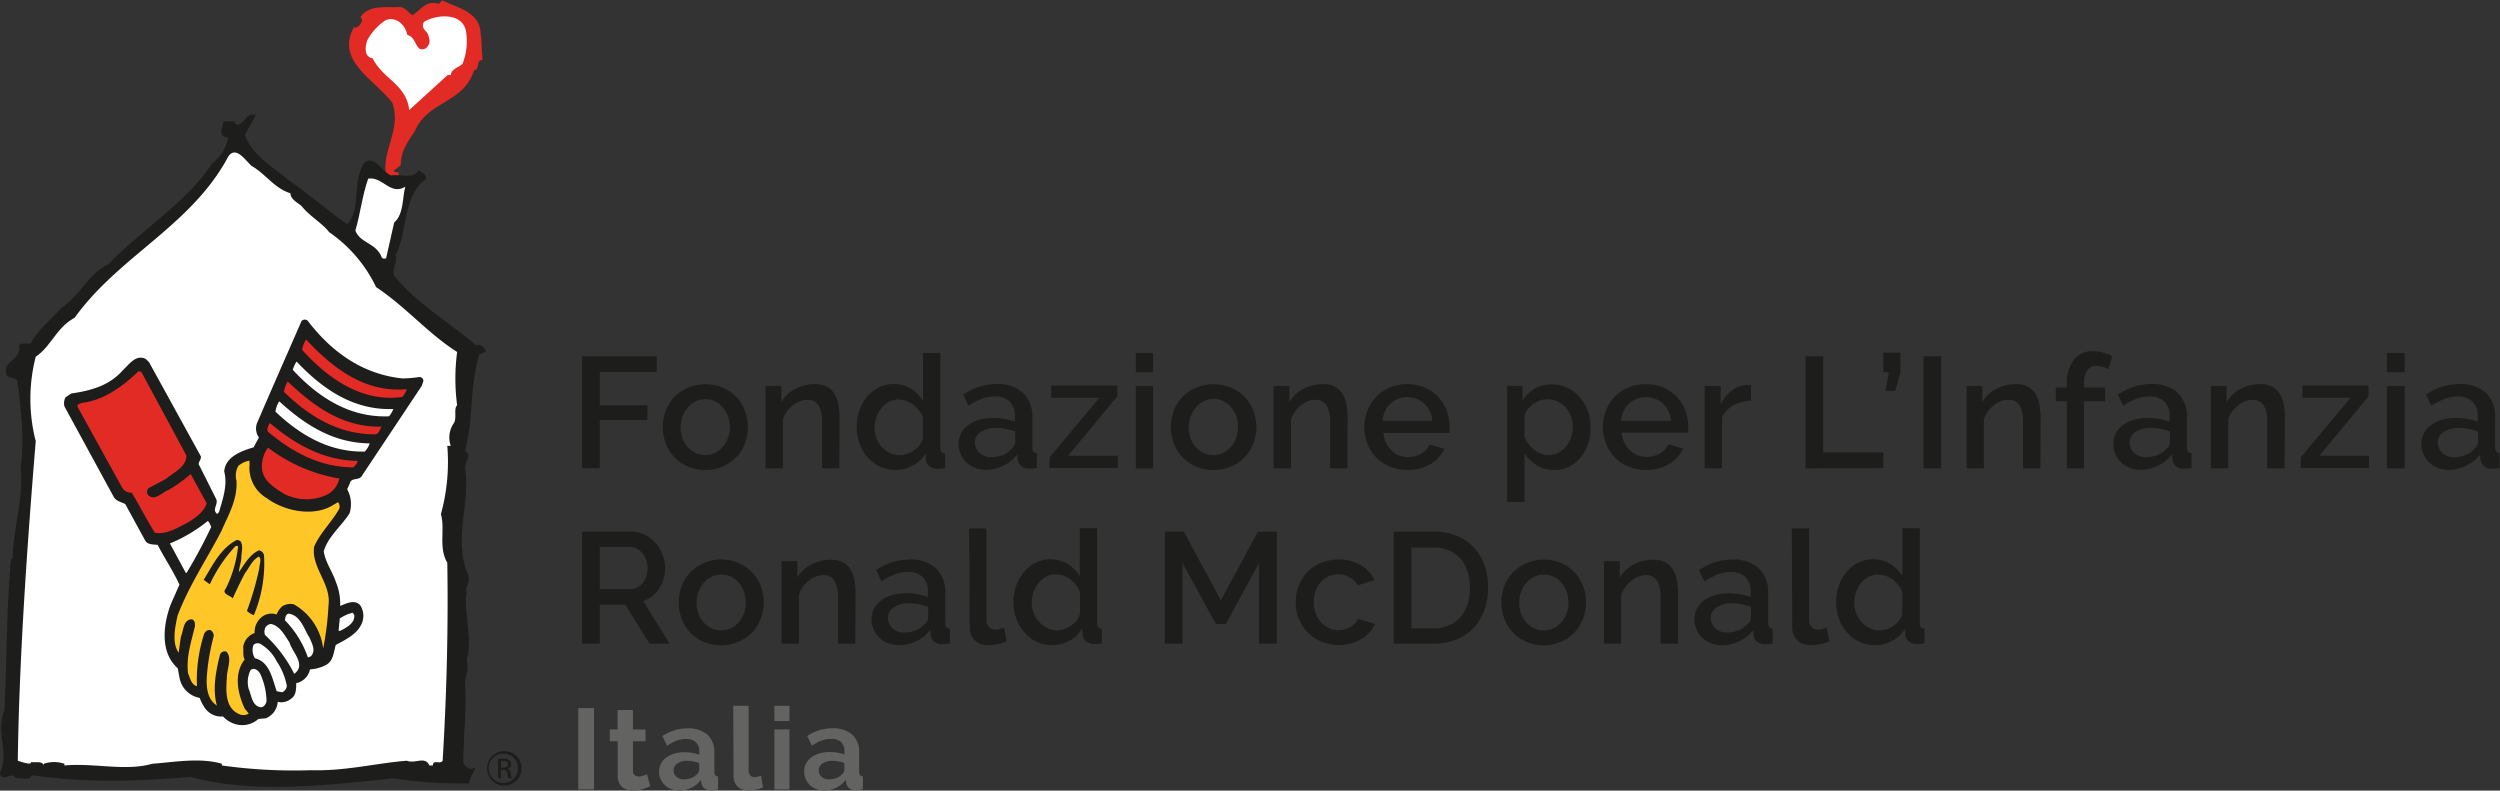 <svg id="Layer_1" data-name="Layer 1" xmlns="http://www.w3.org/2000/svg" viewBox="0 0 363.73 115.03"><rect x="0" y="0" width="363.73" height="115.03" fill="#333333" stroke="none"/><defs><style>.cls-1{fill:#1d1d1b;}.cls-2{fill:#636362;}.cls-3{fill:#e32b26;}.cls-4{fill:#fff;}.cls-5{fill:#ffc628;}</style></defs><title>logo_fondazione</title><path class="cls-1" d="M136.83,154.63V138.32h10.86v2.28H139.4v4.86h6.94v2.14H139.4v7Z" transform="translate(-52.14 -86.49)"/><path class="cls-1" d="M154.74,154.86a6.09,6.09,0,0,1-4.5-1.86,6.08,6.08,0,0,1-1.24-2,6.77,6.77,0,0,1,0-4.75,5.94,5.94,0,0,1,1.25-2,6,6,0,0,1,2-1.35,6.56,6.56,0,0,1,5.07,0,5.87,5.87,0,0,1,1.95,1.35,5.79,5.79,0,0,1,1.25,2,6.63,6.63,0,0,1,0,4.75,5.79,5.79,0,0,1-1.25,2,6.13,6.13,0,0,1-4.49,1.86Zm-3.58-6.2a4.37,4.37,0,0,0,.28,1.6,4,4,0,0,0,.75,1.28,3.78,3.78,0,0,0,1.14.85,3.38,3.38,0,0,0,2.83,0,3.65,3.65,0,0,0,1.13-.86,4.15,4.15,0,0,0,.76-1.29,4.61,4.61,0,0,0,.28-1.61,4.66,4.66,0,0,0-.28-1.59,4.09,4.09,0,0,0-.76-1.3,3.5,3.5,0,0,0-1.13-.86,3.24,3.24,0,0,0-1.42-.31,3.18,3.18,0,0,0-1.39.32,3.68,3.68,0,0,0-1.13.87,4.3,4.3,0,0,0-.77,1.3A4.46,4.46,0,0,0,151.16,148.66Z" transform="translate(-52.14 -86.49)"/><path class="cls-1" d="M174.26,154.63h-2.52V147.9a4.39,4.39,0,0,0-.54-2.47,1.83,1.83,0,0,0-1.6-.77,3.06,3.06,0,0,0-1.1.21,3.89,3.89,0,0,0-1,.58,4.65,4.65,0,0,0-.87.9,4.08,4.08,0,0,0-.58,1.14v7.14h-2.53v-12h2.3V145a4.88,4.88,0,0,1,2-1.92,6,6,0,0,1,2.89-.7,3.57,3.57,0,0,1,1.77.39,2.94,2.94,0,0,1,1.09,1.07,4.66,4.66,0,0,1,.56,1.56,10.18,10.18,0,0,1,.16,1.87Z" transform="translate(-52.14 -86.49)"/><path class="cls-1" d="M182.42,154.86a5.16,5.16,0,0,1-2.26-.5,5.72,5.72,0,0,1-1.79-1.34,6.29,6.29,0,0,1-1.18-2,7.29,7.29,0,0,1,0-4.82,6.3,6.3,0,0,1,1.12-2,5.52,5.52,0,0,1,1.7-1.35,4.82,4.82,0,0,1,2.15-.49,4.65,4.65,0,0,1,2.55.7,5.13,5.13,0,0,1,1.72,1.78v-7h2.53v13.78a1,1,0,0,0,.15.62.75.75,0,0,0,.54.21v2.16l-.64.09-.4,0a1.92,1.92,0,0,1-1.24-.39,1.39,1.39,0,0,1-.53-1l0-.89a4.73,4.73,0,0,1-1.82,1.76A5.08,5.08,0,0,1,182.42,154.86Zm.61-2.16a3.32,3.32,0,0,0,1.11-.19,4.14,4.14,0,0,0,1-.5,3.56,3.56,0,0,0,.79-.76,2.68,2.68,0,0,0,.47-.94v-3.15a3.85,3.85,0,0,0-.58-1,4.27,4.27,0,0,0-.87-.83,4.13,4.13,0,0,0-1-.53,3.41,3.41,0,0,0-1.09-.18,2.86,2.86,0,0,0-1.39.34,3.69,3.69,0,0,0-1.09.92,4.67,4.67,0,0,0-1,2.83,4.28,4.28,0,0,0,.29,1.56,4,4,0,0,0,2,2.16A3.24,3.24,0,0,0,183,152.7Z" transform="translate(-52.14 -86.49)"/><path class="cls-1" d="M195.67,154.86a4.45,4.45,0,0,1-1.62-.29,4,4,0,0,1-1.29-.79,3.79,3.79,0,0,1-.85-1.2,3.52,3.52,0,0,1-.31-1.49,3.16,3.16,0,0,1,.37-1.54,3.46,3.46,0,0,1,1-1.19,4.93,4.93,0,0,1,1.61-.78,7,7,0,0,1,2.06-.28,9.34,9.34,0,0,1,1.67.15,8.26,8.26,0,0,1,1.49.4V147a2.81,2.81,0,0,0-.75-2.08,3,3,0,0,0-2.18-.75,5.21,5.21,0,0,0-1.9.36,9.46,9.46,0,0,0-1.92,1l-.78-1.61a8.54,8.54,0,0,1,4.82-1.56,5.5,5.5,0,0,1,3.86,1.26,4.68,4.68,0,0,1,1.38,3.63v4.34c0,.54.22.81.67.83v2.16l-.63.09-.52,0a1.61,1.61,0,0,1-1.14-.37,1.51,1.51,0,0,1-.49-.94l-.07-.75a5.36,5.36,0,0,1-2,1.61A5.75,5.75,0,0,1,195.67,154.86Zm.68-1.86a4.43,4.43,0,0,0,1.74-.34,2.93,2.93,0,0,0,1.27-.93,1.15,1.15,0,0,0,.48-.87v-1.58a7.16,7.16,0,0,0-1.36-.39,6.88,6.88,0,0,0-1.41-.14,3.85,3.85,0,0,0-2.22.58,1.81,1.81,0,0,0-.86,1.55,2,2,0,0,0,.66,1.51A2.48,2.48,0,0,0,196.35,153Z" transform="translate(-52.14 -86.49)"/><path class="cls-1" d="M204.87,153l7.21-8.63h-7v-1.79h9.62v1.58l-7.17,8.64h7.24v1.79h-9.95Z" transform="translate(-52.14 -86.49)"/><path class="cls-1" d="M217.39,140.64v-2.78h2.52v2.78Zm0,14v-12h2.52v12Z" transform="translate(-52.14 -86.49)"/><path class="cls-1" d="M228.66,154.86a6.09,6.09,0,0,1-4.5-1.86,6.08,6.08,0,0,1-1.24-2,6.77,6.77,0,0,1,0-4.75,5.94,5.94,0,0,1,1.25-2,6,6,0,0,1,2-1.35,6.56,6.56,0,0,1,5.07,0,5.87,5.87,0,0,1,2,1.35,6,6,0,0,1,1.26,2,6.77,6.77,0,0,1,0,4.75,6,6,0,0,1-1.26,2,6.13,6.13,0,0,1-4.49,1.86Zm-3.58-6.2a4.37,4.37,0,0,0,.28,1.6,3.82,3.82,0,0,0,.76,1.28,3.62,3.62,0,0,0,1.13.85,3.38,3.38,0,0,0,2.83,0,3.65,3.65,0,0,0,1.13-.86,4.15,4.15,0,0,0,.76-1.29,4.61,4.61,0,0,0,.28-1.61A4.66,4.66,0,0,0,232,147a4.09,4.09,0,0,0-.76-1.3,3.5,3.5,0,0,0-1.13-.86,3.24,3.24,0,0,0-1.42-.31,3.11,3.11,0,0,0-1.38.32,3.61,3.61,0,0,0-1.14.87,4.3,4.3,0,0,0-.77,1.3A4.46,4.46,0,0,0,225.08,148.66Z" transform="translate(-52.14 -86.49)"/><path class="cls-1" d="M248.18,154.63h-2.52V147.9a4.39,4.39,0,0,0-.54-2.47,1.83,1.83,0,0,0-1.6-.77,3.06,3.06,0,0,0-1.1.21,3.89,3.89,0,0,0-1,.58,4.33,4.33,0,0,0-.86.9,3.86,3.86,0,0,0-.59,1.14v7.14h-2.53v-12h2.3V145a4.94,4.94,0,0,1,2-1.92,6,6,0,0,1,2.89-.7,3.57,3.57,0,0,1,1.77.39,2.94,2.94,0,0,1,1.09,1.07,4.45,4.45,0,0,1,.56,1.56,10.18,10.18,0,0,1,.16,1.87Z" transform="translate(-52.14 -86.49)"/><path class="cls-1" d="M256.89,154.86a6.34,6.34,0,0,1-2.55-.5,5.93,5.93,0,0,1-2-1.34,6.15,6.15,0,0,1-1.26-2,6.6,6.6,0,0,1,0-4.79,6.18,6.18,0,0,1,1.26-2,5.84,5.84,0,0,1,2-1.36,6.58,6.58,0,0,1,2.57-.49,6.16,6.16,0,0,1,2.54.51,6.06,6.06,0,0,1,1.94,1.34,6,6,0,0,1,1.23,2,6.54,6.54,0,0,1,.42,2.33c0,.19,0,.36,0,.52s0,.29,0,.4h-9.62a4.13,4.13,0,0,0,.38,1.45,3.76,3.76,0,0,0,.8,1.11,3.3,3.3,0,0,0,1.13.72A3.49,3.49,0,0,0,257,153a4.22,4.22,0,0,0,1-.13,3.28,3.28,0,0,0,.9-.37,3.22,3.22,0,0,0,.74-.58,2.86,2.86,0,0,0,.5-.76l2.16.62a5.07,5.07,0,0,1-2,2.22A6.41,6.41,0,0,1,256.89,154.86Zm3.65-7.14a4.09,4.09,0,0,0-.38-1.41,3.82,3.82,0,0,0-.79-1.09,3.71,3.71,0,0,0-1.13-.7,3.63,3.63,0,0,0-1.35-.25,3.56,3.56,0,0,0-1.35.25,3.74,3.74,0,0,0-1.11.7,3.61,3.61,0,0,0-.78,1.09,4.31,4.31,0,0,0-.37,1.41Z" transform="translate(-52.14 -86.49)"/><path class="cls-1" d="M278.24,154.86a4.73,4.73,0,0,1-2.55-.69,5.23,5.23,0,0,1-1.74-1.79v7.14h-2.53v-16.9h2.23v2.16a5.26,5.26,0,0,1,1.78-1.73,4.86,4.86,0,0,1,2.47-.64,5,5,0,0,1,2.27.51,5.53,5.53,0,0,1,1.79,1.35,6.38,6.38,0,0,1,1.19,2,6.67,6.67,0,0,1,.42,2.36,7.53,7.53,0,0,1-.39,2.45,6.2,6.2,0,0,1-1.1,2,5.45,5.45,0,0,1-1.69,1.33A4.69,4.69,0,0,1,278.24,154.86Zm-.82-2.16a3,3,0,0,0,1.45-.35,3.47,3.47,0,0,0,1.13-.92,4.22,4.22,0,0,0,.72-1.3,4.62,4.62,0,0,0,.26-1.52,4.28,4.28,0,0,0-.29-1.56,4.2,4.2,0,0,0-.78-1.29,3.77,3.77,0,0,0-1.18-.87,3.57,3.57,0,0,0-1.5-.32,3.13,3.13,0,0,0-1,.18,4.22,4.22,0,0,0-1,.51,4,4,0,0,0-.8.74,2.58,2.58,0,0,0-.48.93v3.15a4.8,4.8,0,0,0,1.41,1.86,3.92,3.92,0,0,0,1,.55A2.88,2.88,0,0,0,277.42,152.7Z" transform="translate(-52.14 -86.49)"/><path class="cls-1" d="M291.61,154.86a6.34,6.34,0,0,1-2.55-.5,5.93,5.93,0,0,1-2-1.34,6.15,6.15,0,0,1-1.26-2,6.6,6.6,0,0,1,0-4.79,6.18,6.18,0,0,1,1.26-2,5.84,5.84,0,0,1,2-1.36,6.58,6.58,0,0,1,2.57-.49,6.16,6.16,0,0,1,2.54.51,5.82,5.82,0,0,1,3.17,3.29,6.54,6.54,0,0,1,.42,2.33c0,.19,0,.36,0,.52s0,.29-.05.4h-9.62a4.13,4.13,0,0,0,.38,1.45,3.76,3.76,0,0,0,.8,1.11,3.3,3.3,0,0,0,1.13.72,3.49,3.49,0,0,0,1.32.26,4.22,4.22,0,0,0,1-.13,3.48,3.48,0,0,0,.91-.37,3,3,0,0,0,1.24-1.34l2.15.62A5.07,5.07,0,0,1,295,154,6.41,6.41,0,0,1,291.61,154.86Zm3.65-7.14a4.09,4.09,0,0,0-.38-1.41,3.82,3.82,0,0,0-.79-1.09,3.71,3.71,0,0,0-1.13-.7,3.63,3.63,0,0,0-1.35-.25,3.56,3.56,0,0,0-1.35.25,3.74,3.74,0,0,0-1.11.7,3.61,3.61,0,0,0-.78,1.09,4.31,4.31,0,0,0-.37,1.41Z" transform="translate(-52.14 -86.49)"/><path class="cls-1" d="M306.9,144.8a5.49,5.49,0,0,0-2.6.68,3.55,3.55,0,0,0-1.62,1.8v7.35h-2.53v-12h2.34v2.68a5.49,5.49,0,0,1,1.62-2,4,4,0,0,1,2.15-.82h.38l.26,0Z" transform="translate(-52.14 -86.49)"/><path class="cls-1" d="M314.82,154.63V138.32h2.58v14h8.75v2.28Z" transform="translate(-52.14 -86.49)"/><path class="cls-1" d="M326.47,143.35l.48-2.71h-.8v-2.85h2.48v2.88l-.76,2.68Z" transform="translate(-52.14 -86.49)"/><path class="cls-1" d="M332,154.63V138.32h2.57v16.31Z" transform="translate(-52.14 -86.49)"/><path class="cls-1" d="M349,154.63h-2.53V147.9a4.39,4.39,0,0,0-.54-2.47,1.83,1.83,0,0,0-1.59-.77,3.12,3.12,0,0,0-1.11.21,4.05,4.05,0,0,0-1,.58,4.6,4.6,0,0,0-.86.9,4.11,4.11,0,0,0-.59,1.14v7.14h-2.52v-12h2.29V145a4.94,4.94,0,0,1,2-1.92,6,6,0,0,1,2.89-.7,3.57,3.57,0,0,1,1.77.39,2.87,2.87,0,0,1,1.09,1.07,4.67,4.67,0,0,1,.57,1.56,11.13,11.13,0,0,1,.16,1.87Z" transform="translate(-52.14 -86.49)"/><path class="cls-1" d="M352.85,154.63v-9.76h-1.61v-2h1.61v-.49a5.46,5.46,0,0,1,1-3.51,3.38,3.38,0,0,1,2.8-1.29,5.38,5.38,0,0,1,1.44.2,6.43,6.43,0,0,1,1.36.54l-.55,1.88a3.78,3.78,0,0,0-1.72-.48,1.56,1.56,0,0,0-1.37.67,3.32,3.32,0,0,0-.47,1.92v.56h3.08v2h-3.08v9.76Z" transform="translate(-52.14 -86.49)"/><path class="cls-1" d="M363.67,154.86a4.52,4.52,0,0,1-1.62-.29,4,4,0,0,1-1.29-.79,3.79,3.79,0,0,1-.85-1.2,3.68,3.68,0,0,1-.31-1.49,3.27,3.27,0,0,1,.37-1.54,3.49,3.49,0,0,1,1-1.19,4.87,4.87,0,0,1,1.6-.78,7,7,0,0,1,2.06-.28,9.54,9.54,0,0,1,1.68.15,8.49,8.49,0,0,1,1.49.4V147a2.77,2.77,0,0,0-.76-2.08,3,3,0,0,0-2.18-.75,5.25,5.25,0,0,0-1.9.36,9.15,9.15,0,0,0-1.91,1l-.78-1.61a8.5,8.5,0,0,1,4.82-1.56,5.52,5.52,0,0,1,3.86,1.26,4.71,4.71,0,0,1,1.37,3.63v4.34c0,.54.23.81.67.83v2.16l-.63.09-.52,0a1.61,1.61,0,0,1-1.14-.37,1.56,1.56,0,0,1-.49-.94l-.07-.75a5.32,5.32,0,0,1-2,1.61A5.79,5.79,0,0,1,363.67,154.86Zm.69-1.86a4.38,4.38,0,0,0,1.73-.34,3,3,0,0,0,1.28-.93,1.15,1.15,0,0,0,.48-.87v-1.58a7.48,7.48,0,0,0-1.37-.39,6.88,6.88,0,0,0-1.41-.14,3.9,3.9,0,0,0-2.22.58,1.81,1.81,0,0,0-.86,1.55,2,2,0,0,0,.67,1.51A2.44,2.44,0,0,0,364.36,153Z" transform="translate(-52.14 -86.49)"/><path class="cls-1" d="M384.52,154.63H382V147.9a4.39,4.39,0,0,0-.54-2.47,1.83,1.83,0,0,0-1.59-.77,3,3,0,0,0-1.1.21,4,4,0,0,0-1,.58,4.6,4.6,0,0,0-.86.9,3.83,3.83,0,0,0-.58,1.14v7.14h-2.53v-12h2.3V145a4.91,4.91,0,0,1,2-1.92,6,6,0,0,1,2.9-.7,3.57,3.57,0,0,1,1.77.39,3,3,0,0,1,1.09,1.07,4.89,4.89,0,0,1,.56,1.56,10.18,10.18,0,0,1,.16,1.87Z" transform="translate(-52.14 -86.49)"/><path class="cls-1" d="M386.91,153l7.21-8.63h-7v-1.79h9.62v1.58l-7.16,8.64h7.23v1.79h-9.94Z" transform="translate(-52.14 -86.49)"/><path class="cls-1" d="M399.42,140.64v-2.78H402v2.78Zm0,14v-12H402v12Z" transform="translate(-52.14 -86.49)"/><path class="cls-1" d="M408.49,154.86a4.52,4.52,0,0,1-1.62-.29,4.06,4.06,0,0,1-1.28-.79,3.79,3.79,0,0,1-.85-1.2,3.52,3.52,0,0,1-.31-1.49,3.16,3.16,0,0,1,.37-1.54,3.46,3.46,0,0,1,1-1.19,4.93,4.93,0,0,1,1.61-.78,7,7,0,0,1,2.05-.28,9.37,9.37,0,0,1,1.68.15,8.26,8.26,0,0,1,1.49.4V147a2.77,2.77,0,0,0-.76-2.08,3,3,0,0,0-2.18-.75,5.2,5.2,0,0,0-1.89.36,9.46,9.46,0,0,0-1.92,1l-.78-1.61a8.52,8.52,0,0,1,4.82-1.56,5.5,5.5,0,0,1,3.86,1.26,4.68,4.68,0,0,1,1.38,3.63v4.34c0,.54.22.81.66.83v2.16l-.63.09-.51,0a1.61,1.61,0,0,1-1.14-.37,1.51,1.51,0,0,1-.49-.94l-.07-.75a5.36,5.36,0,0,1-2,1.61A5.76,5.76,0,0,1,408.49,154.86Zm.69-1.86a4.46,4.46,0,0,0,1.74-.34,3,3,0,0,0,1.27-.93,1.15,1.15,0,0,0,.48-.87v-1.58a7.37,7.37,0,0,0-1.36-.39,7,7,0,0,0-1.42-.14,3.84,3.84,0,0,0-2.21.58,1.78,1.78,0,0,0-.86,1.55,2,2,0,0,0,.66,1.51A2.46,2.46,0,0,0,409.18,153Z" transform="translate(-52.14 -86.49)"/><path class="cls-1" d="M136.83,180.14V163.83h7.1a4.62,4.62,0,0,1,2,.46,5.33,5.33,0,0,1,1.6,1.21,5.67,5.67,0,0,1,1,1.7,5.23,5.23,0,0,1,.38,1.94,5.49,5.49,0,0,1-.23,1.58,5.42,5.42,0,0,1-.64,1.4,4.71,4.71,0,0,1-1,1.12,4.26,4.26,0,0,1-1.31.7l3.83,6.2h-2.91l-3.54-5.67H139.4v5.67Zm2.57-7.95h4.5a2.05,2.05,0,0,0,1-.24,2.32,2.32,0,0,0,.77-.66,3.26,3.26,0,0,0,.51-1,3.77,3.77,0,0,0,.18-1.17,3.08,3.08,0,0,0-.22-1.17,3.22,3.22,0,0,0-.57-1,2.75,2.75,0,0,0-.83-.65,2.11,2.11,0,0,0-1-.24H139.4Z" transform="translate(-52.14 -86.49)"/><path class="cls-1" d="M157.06,180.37a6.19,6.19,0,0,1-2.56-.51,5.83,5.83,0,0,1-1.94-1.35,6.08,6.08,0,0,1-1.24-2,6.77,6.77,0,0,1,0-4.75,5.94,5.94,0,0,1,1.25-2,6.18,6.18,0,0,1,2-1.35,6.28,6.28,0,0,1,7,1.35,5.79,5.79,0,0,1,1.25,2,6.63,6.63,0,0,1,0,4.75,5.79,5.79,0,0,1-1.25,2,5.87,5.87,0,0,1-2,1.35A6.13,6.13,0,0,1,157.06,180.37Zm-3.58-6.2a4.43,4.43,0,0,0,.28,1.61,3.92,3.92,0,0,0,.75,1.27,3.66,3.66,0,0,0,1.14.85,3.38,3.38,0,0,0,2.83,0,3.5,3.5,0,0,0,1.13-.86,4.15,4.15,0,0,0,.76-1.29,4.59,4.59,0,0,0,.28-1.6,4.68,4.68,0,0,0-.28-1.6,4.09,4.09,0,0,0-.76-1.3,3.5,3.5,0,0,0-1.13-.86,3.24,3.24,0,0,0-1.42-.31,3.18,3.18,0,0,0-1.39.32,3.84,3.84,0,0,0-1.13.87,4.3,4.3,0,0,0-.77,1.3A4.46,4.46,0,0,0,153.48,174.17Z" transform="translate(-52.14 -86.49)"/><path class="cls-1" d="M176.58,180.14h-2.52v-6.73a4.41,4.41,0,0,0-.54-2.47,1.84,1.84,0,0,0-1.6-.77,3.06,3.06,0,0,0-1.1.21,3.86,3.86,0,0,0-1,.59,4.85,4.85,0,0,0-.86.89,4.08,4.08,0,0,0-.58,1.14v7.14h-2.53v-12h2.3v2.41a4.88,4.88,0,0,1,2-1.92,6.08,6.08,0,0,1,2.89-.7,3.57,3.57,0,0,1,1.77.39,2.94,2.94,0,0,1,1.09,1.07,4.66,4.66,0,0,1,.56,1.56,10.25,10.25,0,0,1,.16,1.87Z" transform="translate(-52.14 -86.49)"/><path class="cls-1" d="M183,180.37a4.43,4.43,0,0,1-1.61-.29,3.71,3.71,0,0,1-2.14-2,3.49,3.49,0,0,1-.31-1.49,3.19,3.19,0,0,1,.37-1.54,3.55,3.55,0,0,1,1-1.19,4.93,4.93,0,0,1,1.61-.78,7.38,7.38,0,0,1,2.06-.28,9.34,9.34,0,0,1,1.67.15,9.17,9.17,0,0,1,1.49.4v-.82a2.81,2.81,0,0,0-.75-2.08,3,3,0,0,0-2.18-.75,5.21,5.21,0,0,0-1.9.36,10,10,0,0,0-1.92,1l-.78-1.61a8.54,8.54,0,0,1,4.82-1.56,5.5,5.5,0,0,1,3.86,1.26,4.7,4.7,0,0,1,1.38,3.63v4.34c0,.54.22.82.67.83v2.16c-.25,0-.46.08-.63.09a4.61,4.61,0,0,1-.52,0,1.66,1.66,0,0,1-1.14-.36,1.56,1.56,0,0,1-.49-.95l-.07-.75a5.48,5.48,0,0,1-2,1.62A5.9,5.9,0,0,1,183,180.37Zm.69-1.86a4.6,4.6,0,0,0,1.74-.33,3.09,3.09,0,0,0,1.27-.93,1.18,1.18,0,0,0,.48-.88v-1.58a7.16,7.16,0,0,0-1.36-.39,7.66,7.66,0,0,0-1.41-.14,3.86,3.86,0,0,0-2.22.59,1.79,1.79,0,0,0-.86,1.55,2,2,0,0,0,.66,1.5A2.41,2.41,0,0,0,183.72,178.51Z" transform="translate(-52.14 -86.49)"/><path class="cls-1" d="M193.14,163.38h2.53v13.29a1.51,1.51,0,0,0,.34,1.05,1.24,1.24,0,0,0,1,.37,2.29,2.29,0,0,0,.59-.09l.63-.2.37,2a5.8,5.8,0,0,1-1.31.4,7.12,7.12,0,0,1-1.35.15,2.75,2.75,0,0,1-2-.71,2.71,2.71,0,0,1-.72-2Z" transform="translate(-52.14 -86.49)"/><path class="cls-1" d="M205.24,180.37a5.29,5.29,0,0,1-2.25-.49,5.53,5.53,0,0,1-1.79-1.35,6.06,6.06,0,0,1-1.18-2,6.83,6.83,0,0,1-.43-2.45,7.21,7.21,0,0,1,.4-2.38,6.44,6.44,0,0,1,1.13-2,5.37,5.37,0,0,1,1.7-1.34,4.92,4.92,0,0,1,4.69.2,5.16,5.16,0,0,1,1.73,1.78v-7h2.52v13.77a1,1,0,0,0,.15.62.68.68,0,0,0,.54.21v2.16c-.26,0-.47.08-.63.09a3,3,0,0,1-.4,0,1.9,1.9,0,0,1-1.24-.39,1.37,1.37,0,0,1-.53-1l-.05-.89a4.74,4.74,0,0,1-1.81,1.77A5.24,5.24,0,0,1,205.24,180.37Zm.62-2.16A3.47,3.47,0,0,0,207,178a3.83,3.83,0,0,0,1-.51,3.61,3.61,0,0,0,.8-.76,2.68,2.68,0,0,0,.47-.94v-3.14a3.79,3.79,0,0,0-.59-1.06,4.22,4.22,0,0,0-.86-.83,4.13,4.13,0,0,0-1-.53,3.41,3.41,0,0,0-1.09-.18,2.84,2.84,0,0,0-1.39.35,3.4,3.4,0,0,0-1.09.91,4.51,4.51,0,0,0-1,2.83,4.28,4.28,0,0,0,.29,1.56,4,4,0,0,0,.79,1.29,4.11,4.11,0,0,0,1.16.87A3.24,3.24,0,0,0,205.86,178.21Z" transform="translate(-52.14 -86.49)"/><path class="cls-1" d="M235.32,180.14V168.4l-4.84,8.89h-1.43l-4.86-8.89v11.74h-2.58V163.83h2.76l5.4,10,5.39-10h2.76v16.31Z" transform="translate(-52.14 -86.49)"/><path class="cls-1" d="M240.65,174.12a6.58,6.58,0,0,1,.44-2.39,6,6,0,0,1,1.25-2,5.89,5.89,0,0,1,2-1.34,6.49,6.49,0,0,1,2.58-.5,6,6,0,0,1,3.2.82,5.19,5.19,0,0,1,2,2.17l-2.46.78a3.08,3.08,0,0,0-1.17-1.18,3.13,3.13,0,0,0-1.63-.43,3.3,3.3,0,0,0-1.41.3,3.38,3.38,0,0,0-1.14.84,4.13,4.13,0,0,0-.76,1.27,4.72,4.72,0,0,0-.27,1.63,4.52,4.52,0,0,0,.28,1.62,4.33,4.33,0,0,0,.78,1.3,3.69,3.69,0,0,0,1.15.86,3.17,3.17,0,0,0,1.39.31,3.25,3.25,0,0,0,.92-.13,3.16,3.16,0,0,0,.84-.35,3.49,3.49,0,0,0,.66-.53,1.85,1.85,0,0,0,.43-.64l2.48.73a5,5,0,0,1-2,2.22,6.7,6.7,0,0,1-5.85.35,6,6,0,0,1-2-1.36,6.36,6.36,0,0,1-1.71-4.38Z" transform="translate(-52.14 -86.49)"/><path class="cls-1" d="M254.91,180.14V163.83h5.79a8.61,8.61,0,0,1,3.46.65,7.3,7.3,0,0,1,2.48,1.74,7.5,7.5,0,0,1,1.5,2.59,9.58,9.58,0,0,1,.5,3.15,9.46,9.46,0,0,1-.56,3.37,7.39,7.39,0,0,1-1.59,2.57,7.13,7.13,0,0,1-2.51,1.65,8.79,8.79,0,0,1-3.28.59ZM266,172a7.44,7.44,0,0,0-.36-2.36,5.15,5.15,0,0,0-1-1.85,5,5,0,0,0-1.68-1.21,5.54,5.54,0,0,0-2.25-.43h-3.22v11.76h3.22a5.46,5.46,0,0,0,2.28-.45,4.66,4.66,0,0,0,1.68-1.24,5.37,5.37,0,0,0,1-1.87A7.67,7.67,0,0,0,266,172Z" transform="translate(-52.14 -86.49)"/><path class="cls-1" d="M276.75,180.37a6.19,6.19,0,0,1-2.56-.51,5.83,5.83,0,0,1-1.94-1.35,5.92,5.92,0,0,1-1.24-2,6.63,6.63,0,0,1,0-4.75,5.94,5.94,0,0,1,1.25-2,6.42,6.42,0,0,1,7-1.35,6,6,0,0,1,1.95,1.35,5.94,5.94,0,0,1,1.25,2,6.63,6.63,0,0,1,0,4.75,5.94,5.94,0,0,1-1.25,2,5.87,5.87,0,0,1-1.95,1.35A6.16,6.16,0,0,1,276.75,180.37Zm-3.58-6.2a4.65,4.65,0,0,0,.27,1.61,4.13,4.13,0,0,0,.76,1.27,3.55,3.55,0,0,0,1.14.85,3.23,3.23,0,0,0,1.41.31,3.17,3.17,0,0,0,1.41-.31,3.44,3.44,0,0,0,1.14-.86,4.35,4.35,0,0,0,.76-1.29,4.59,4.59,0,0,0,.27-1.6,4.67,4.67,0,0,0-.27-1.6,4.28,4.28,0,0,0-.76-1.3,3.44,3.44,0,0,0-1.14-.86,3.27,3.27,0,0,0-2.8,0,4,4,0,0,0-1.14.87,4.5,4.5,0,0,0-1.05,2.9Z" transform="translate(-52.14 -86.49)"/><path class="cls-1" d="M296.27,180.14h-2.53v-6.73a4.41,4.41,0,0,0-.54-2.47,1.83,1.83,0,0,0-1.59-.77,3,3,0,0,0-1.1.21,3.72,3.72,0,0,0-1,.59,4.54,4.54,0,0,0-.86.89A3.83,3.83,0,0,0,288,173v7.14H285.5v-12h2.3v2.41a4.91,4.91,0,0,1,2-1.92,6.15,6.15,0,0,1,2.9-.7,3.57,3.57,0,0,1,1.77.39,2.94,2.94,0,0,1,1.09,1.07,4.89,4.89,0,0,1,.56,1.56,10.25,10.25,0,0,1,.16,1.87Z" transform="translate(-52.14 -86.49)"/><path class="cls-1" d="M302.72,180.37a4.52,4.52,0,0,1-1.62-.29,3.89,3.89,0,0,1-1.28-.79,3.64,3.64,0,0,1-.85-1.2,3.49,3.49,0,0,1-.31-1.49,3.19,3.19,0,0,1,.37-1.54,3.55,3.55,0,0,1,1-1.19,4.93,4.93,0,0,1,1.61-.78,7.31,7.31,0,0,1,2.05-.28,9.37,9.37,0,0,1,1.68.15,9.17,9.17,0,0,1,1.49.4v-.82a2.77,2.77,0,0,0-.76-2.08,3,3,0,0,0-2.18-.75,5.2,5.2,0,0,0-1.89.36,10,10,0,0,0-1.92,1l-.78-1.61a8.52,8.52,0,0,1,4.82-1.56,5.5,5.5,0,0,1,3.86,1.26,4.7,4.7,0,0,1,1.38,3.63v4.34c0,.54.22.82.66.83v2.16a6.33,6.33,0,0,1-.63.09,4.43,4.43,0,0,1-.51,0,1.66,1.66,0,0,1-1.14-.36,1.56,1.56,0,0,1-.49-.95l-.07-.75a5.48,5.48,0,0,1-2,1.62A5.9,5.9,0,0,1,302.72,180.37Zm.69-1.86a4.55,4.55,0,0,0,1.73-.33,3.13,3.13,0,0,0,1.28-.93,1.18,1.18,0,0,0,.48-.88v-1.58a7.37,7.37,0,0,0-1.36-.39,7.85,7.85,0,0,0-1.42-.14,3.84,3.84,0,0,0-2.21.59,1.77,1.77,0,0,0-.86,1.55,2,2,0,0,0,.66,1.5A2.41,2.41,0,0,0,303.41,178.51Z" transform="translate(-52.14 -86.49)"/><path class="cls-1" d="M312.83,163.38h2.52v13.29a1.51,1.51,0,0,0,.35,1.05,1.24,1.24,0,0,0,1,.37,2.29,2.29,0,0,0,.59-.09l.63-.2.37,2a6,6,0,0,1-1.31.4,7.13,7.13,0,0,1-1.36.15,2.75,2.75,0,0,1-2-.71,2.71,2.71,0,0,1-.72-2Z" transform="translate(-52.14 -86.49)"/><path class="cls-1" d="M324.93,180.37a5.29,5.29,0,0,1-2.25-.49,5.53,5.53,0,0,1-1.79-1.35,6.26,6.26,0,0,1-1.19-2,7,7,0,0,1-.42-2.45,7,7,0,0,1,.4-2.38,6.24,6.24,0,0,1,1.13-2,5.26,5.26,0,0,1,1.7-1.34,4.92,4.92,0,0,1,4.69.2,5,5,0,0,1,1.72,1.78v-7h2.53v13.77a1,1,0,0,0,.15.62.68.68,0,0,0,.54.21v2.16c-.26,0-.47.08-.63.09a3.11,3.11,0,0,1-.4,0,1.9,1.9,0,0,1-1.24-.39,1.34,1.34,0,0,1-.53-1l0-.89a4.81,4.81,0,0,1-1.81,1.77A5.24,5.24,0,0,1,324.93,180.37Zm.62-2.16a3.52,3.52,0,0,0,1.1-.18,4,4,0,0,0,1-.51,3.36,3.36,0,0,0,.79-.76,2.68,2.68,0,0,0,.47-.94v-3.14a3.53,3.53,0,0,0-.58-1.06,4.22,4.22,0,0,0-.86-.83,4.13,4.13,0,0,0-1-.53,3.46,3.46,0,0,0-1.09-.18,2.84,2.84,0,0,0-1.39.35,3.44,3.44,0,0,0-1.1.91,4.89,4.89,0,0,0-.72,1.31,4.62,4.62,0,0,0-.26,1.52A4.13,4.13,0,0,0,323,177a4,4,0,0,0,1.16.87A3.17,3.17,0,0,0,325.55,178.21Z" transform="translate(-52.14 -86.49)"/><path class="cls-2" d="M136.27,201.35V189.51h2.3v11.84Z" transform="translate(-52.14 -86.49)"/><path class="cls-2" d="M146.74,200.9c-.3.13-.67.26-1.1.4a4.73,4.73,0,0,1-1.37.2,3,3,0,0,1-.87-.12,2.05,2.05,0,0,1-.72-.37,2,2,0,0,1-.49-.67,2.43,2.43,0,0,1-.18-1v-5h-1.15v-1.72H142v-2.83h2.23v2.83h1.83v1.72h-1.83v4.27a.81.81,0,0,0,.24.66,1,1,0,0,0,.59.19,2,2,0,0,0,.69-.12c.22-.08.4-.14.53-.2Z" transform="translate(-52.14 -86.49)"/><path class="cls-2" d="M151,201.51a3.52,3.52,0,0,1-1.18-.2,2.88,2.88,0,0,1-.95-.59,2.67,2.67,0,0,1-.62-.87,2.52,2.52,0,0,1-.23-1.1,2.35,2.35,0,0,1,.28-1.14,2.62,2.62,0,0,1,.76-.9,3.93,3.93,0,0,1,1.18-.57,5,5,0,0,1,1.5-.21,6.12,6.12,0,0,1,1.14.1,5.05,5.05,0,0,1,1,.28v-.5a1.74,1.74,0,0,0-.49-1.33,2.07,2.07,0,0,0-1.46-.47,4,4,0,0,0-1.37.25,6.55,6.55,0,0,0-1.36.74l-.69-1.42a6.53,6.53,0,0,1,3.64-1.12,4.23,4.23,0,0,1,2.92.93,3.37,3.37,0,0,1,1,2.67v2.72a.81.81,0,0,0,.13.5.54.54,0,0,0,.41.17v1.9a5.63,5.63,0,0,1-1,.11,1.48,1.48,0,0,1-1-.28,1.24,1.24,0,0,1-.43-.75l-.05-.48a3.83,3.83,0,0,1-1.41,1.16A4,4,0,0,1,151,201.51Zm.64-1.63a3,3,0,0,0,1.07-.2,1.93,1.93,0,0,0,.79-.53.8.8,0,0,0,.37-.64v-1a5.52,5.52,0,0,0-.87-.24,4.73,4.73,0,0,0-.9-.09,2.37,2.37,0,0,0-1.41.39,1.16,1.16,0,0,0-.55,1,1.2,1.2,0,0,0,.43.95A1.57,1.57,0,0,0,151.61,199.88Z" transform="translate(-52.14 -86.49)"/><path class="cls-2" d="M158.82,189.18h2.24v9.37a1.09,1.09,0,0,0,.23.75.84.84,0,0,0,.67.26,1.85,1.85,0,0,0,.44-.06,3.61,3.61,0,0,0,.46-.17l.3,1.7a3.81,3.81,0,0,1-1,.33,5.58,5.58,0,0,1-1.09.12,2.19,2.19,0,0,1-1.62-.56,2.12,2.12,0,0,1-.58-1.59Z" transform="translate(-52.14 -86.49)"/><path class="cls-2" d="M164.81,191.4v-2.22H167v2.22Zm0,9.95v-8.74H167v8.74Z" transform="translate(-52.14 -86.49)"/><path class="cls-2" d="M172.12,201.51a3.52,3.52,0,0,1-1.18-.2,2.88,2.88,0,0,1-.95-.59,2.67,2.67,0,0,1-.85-2,2.35,2.35,0,0,1,.28-1.14,2.62,2.62,0,0,1,.76-.9,3.93,3.93,0,0,1,1.18-.57,5,5,0,0,1,1.5-.21,6.12,6.12,0,0,1,1.14.1,5.05,5.05,0,0,1,1,.28v-.5a1.74,1.74,0,0,0-.49-1.33A2,2,0,0,0,173,194a4,4,0,0,0-1.37.25,6.55,6.55,0,0,0-1.36.74l-.69-1.42a6.53,6.53,0,0,1,3.64-1.12,4.23,4.23,0,0,1,2.92.93,3.37,3.37,0,0,1,1,2.67v2.72a.81.81,0,0,0,.13.5.54.54,0,0,0,.41.17v1.9a5.63,5.63,0,0,1-1,.11,1.48,1.48,0,0,1-1-.28,1.24,1.24,0,0,1-.43-.75l-.05-.48a3.75,3.75,0,0,1-1.41,1.16A4,4,0,0,1,172.12,201.51Zm.64-1.63a3,3,0,0,0,1.07-.2,1.86,1.86,0,0,0,.79-.53.8.8,0,0,0,.37-.64v-1a5.24,5.24,0,0,0-.87-.24,4.73,4.73,0,0,0-.9-.09,2.37,2.37,0,0,0-1.41.39,1.16,1.16,0,0,0-.55,1,1.2,1.2,0,0,0,.43.95A1.57,1.57,0,0,0,172.76,199.88Z" transform="translate(-52.14 -86.49)"/><path class="cls-3" d="M122.13,91.59l.2,3.64c-1.06,0-.3,1.42-1.21,1.47-1.61,5-6.72,4.29-8.69,9-1.06,1.46-2,2.93-2,4.85l-1,.75c.1.31.51.26.71.26v1h-1.67c-1.21-3.69,2.28-7.28.71-11.18-2.58-3.33-8.24-6.06-5.56-10.91.61.2,1.06-.56,1.21-1,0-.25-.15-.35-.25-.5,1.32-1.92,4-1.31,5.81-1.46.66.1,1.16.75,1.72,1.21,1.37-.81,1.87-2.23,3.9-1.67l.45-.5c2.33,1.11,5.71,1.71,5.61,5.1" transform="translate(-52.14 -86.49)"/><path class="cls-4" d="M119.91,90.88a8.89,8.89,0,0,1-.46,4.85c-.35.51-1.71.76-1.71,1.67h-.46l-5.61,5.11c-.36-3.69-3.8-4.5-5.31-7.53-1.37-.25-1.06-1.87-.76-2.68a8.23,8.23,0,0,1,2.68-2.89c1.47-.55,2.83.66,3.13,2.18,1.42.25,1.12,2.73,2.68,1.92.81-.71.56-1.32.26-2.17-.36-.46-1-.91-.51-1.67,1.72-1.06,5.41-1.42,6.07,1.21" transform="translate(-52.14 -86.49)"/><path class="cls-1" d="M87.77,106.13c1,2.9,4.13,4.68,6.39,6.59,3,2.07,5.6,4.38,8.5,6.39,2.11-2.26.64-6.44,2.55-9,1.38-1,2.36,1.13,3.79,1.91,1.38-.24,3.29.59,4-.73.44.19,1.23.73,1.18,1.18-3.59,2.6-2.65,7.76-4.47,11.1.29,1.18-.55,1.87-.25,3,3.29,4.08,8,6.78,12,10.18.69-.3,1.23.44,1.38.93-.34-.05-.5.39-.93.24-1.53,5-.84,9.69-2.12,14.16,1.08.64,0,1.57,0,2.36.88,5.26-1.82,10.56.49,15.77.3,1-.54,1.72-.24,2.37-.5,2.75.93,7.07,0,9.92a4.64,4.64,0,0,1-.25,2.86c.25,4.41-.2,8-.25,12,.2.69,1.09,1.38,1.68.74.14.59-.94,1.58-.74,2.36a61.66,61.66,0,0,1-11.06-.73c-9.68,1-20.4,2.31-29.49-.2-8,.64-15.29.89-23.15-.25-.44.89-1.57.29-2.36.45-.73-1.18-1.57.73-2.35-.69,1.57-3-.7-6,.73-9.19.3-7,.3-14.75.93-22h.25c.1-4.87,1.62-8.61,1.18-13.42.54-4.18.05-8.21-.49-12.53-.44-.69-1.82-.2-1.63-1.38-.39-1.43,2.37-1.86,1.87-3.78.4-.45,1.13-.2,1.67-.25,1.09-2.07,3-3.49,4.48-5.21,2.8-1.77,3.83-4.91,6.83-6.34,5-5.16,11.26-8.85,15.09-14.65a6.22,6.22,0,0,0,2.36-3.78c-1.53-.15-.89-1.33-.69-2.36h1.62c0,.25.15.39.25.49,1.23.05,1.32-1.82,2.85-1.43Z" transform="translate(-52.14 -86.49)"/><path class="cls-4" d="M88.7,110.61c2,1.08,3.34,3.29,5.7,4,0,.93,1.23,1.47,1.62,1.87,1.23,1.52,3.1,2.55,4,3.78a20.41,20.41,0,0,1,6.84,8c4.42,2.95,7.47,6.69,11.79,9.44a29.71,29.71,0,0,0,0,7.77c-.54.44,0,1.91-.49,2.6a3.66,3.66,0,0,0-.44,3.29h-.5a28.66,28.66,0,0,1-.93,9.93c.64,2.26-.39,4.81.93,7.08.15,9.44-.09,19.07-.68,28.8-.34.59-1.42-.25-1.42.69h-.5c-.68-1.43-2-.2-3.29-.69-4.47.35-8.9,1.52-13.91,1.38a75.61,75.61,0,0,1-13-.69v-.25c-3.2-.93-6.84-.24-10.13,0-3.93,1.13-8.4-.15-12.78.25v-.25a4.69,4.69,0,0,0-3,0v.25c-.19-.69-1.23-.4-1.87-.49.15.49-1.32,0-1.91-.2.19-14.65,1.37-31.46,2.61-46.5a24.56,24.56,0,0,1,0-12.28c2.26-1.53,3-4.23,5.65-5.66,6.43-8.94,16.71-13.26,22.16-23.09,1.13-2.36,2.75.29,3.54.93" transform="translate(-52.14 -86.49)"/><path class="cls-4" d="M111.11,113.66c-.44,1.47-.19,4-1.62,5.2l-1.18,5.22c-.78.19-.59-.3-.93-.74-1-1.57-2.85-1.57-3.54-3.3.73-2.45,1-5.11,1.87-7.56,2.11-.35,3.19,2.5,5.4,1.18" transform="translate(-52.14 -86.49)"/><path class="cls-1" d="M96.85,133.08c3.52,4.64,8.05,7.86,13.84,8.47a18.16,18.16,0,0,0,2.48-.21.59.59,0,0,1,.57.59l-.24.7-8.65,13c-.42.89-1.62.23-1.82,1.21l-.38.83a4.47,4.47,0,0,1,.34,3.52c-1.22,1.9-3.09,3.31-3.75,5.51.24,1.61,1.27,2.95,1.78,4.5a8.27,8.27,0,0,1,.61,3.45c.87-.35,2.1-1,2.91-.11a2.8,2.8,0,0,1,.06,3c-.7,1.33-2.34,2.09-3.61,2.79-.3,1-.33,2.3-1.39,2.89a5.7,5.7,0,0,1-2.36.66,2.57,2.57,0,0,1-2,2c0,.75,0,1.76-.69,2.22a2.2,2.2,0,0,1-2,.5A2.8,2.8,0,0,1,90.81,191l-1.07.09a3.53,3.53,0,0,1-3.34.76,4,4,0,0,1-1.81-1.12A2.89,2.89,0,0,1,82,189.57a6.88,6.88,0,0,1-.81-1.54,3.64,3.64,0,0,1-2.91-2.82L78,183.72c-2.63-2.32-2.11-6.43-1-9.34l1.25-2.83c-.93-2-2.14-3.81-3.17-5.78-.63-.09-1.43,0-1.8-.61l-2.92-5.34c-.6-.3-1.32-.4-1.69-1.07l-7.15-13.12a1.78,1.78,0,0,1,.17-1.35l.82-.54c2.7-.4,5.45-1.05,7.49-3.37.91-.84,1.93-2.39,3.35-1.65l.46.44,7.55,13.72c.11.58-.59.91-.18,1.41l2.41,4.8c.36.8-.68,1.53.15,2.18L84,161c.54-1.81,1.29-4,.76-5.91.16-2.18,2.57-3,4.28-3.52l.77-1.42a2.26,2.26,0,0,1-.29-2.06c2.14-5,4.33-9.93,6.49-14.89a.66.66,0,0,1,.87-.08" transform="translate(-52.14 -86.49)"/><path class="cls-3" d="M111.33,143.11a3.71,3.71,0,0,1-.65,1.13c-5.83.84-10.83-2.68-14.59-6.85a4.69,4.69,0,0,1,.58-1.51c3.84,4.11,8.52,7.81,14.66,7.23" transform="translate(-52.14 -86.49)"/><path class="cls-4" d="M109.37,146a3.72,3.72,0,0,1-.63,1.06c-5.68.23-10.27-2.73-14-6.76a4.29,4.29,0,0,1,.55-1.21c3.76,4,8.29,7.12,14.06,6.91" transform="translate(-52.14 -86.49)"/><path class="cls-3" d="M107.65,148.59c-.24.34-.42,1.15-1,1.09-5.38,0-9.6-2.69-13.2-6.18A4.11,4.11,0,0,1,94,142c3.73,3.53,8,6.72,13.66,6.56" transform="translate(-52.14 -86.49)"/><path class="cls-3" d="M79.25,152.74c.06,1.7-1.85,2.47-3,3.45l-2.53,1.34a.86.86,0,0,0-.09.92c1,1.09,2.1-.39,3.06-.69a20.56,20.56,0,0,0,3.19-2.3l2.33,4.25c-.44,1.39-1.93,2.34-3.1,3-1.4.69-2.85,1.6-4.45,1.28-1.2-1.92-2.2-3.91-3.36-5.82a1.54,1.54,0,0,1-1.48-.89l-6.4-11.61c-.1-.4.4-.42.62-.57,3.12-.31,6-2.42,8.27-4.61l.39.1Z" transform="translate(-52.14 -86.49)"/><path class="cls-4" d="M105.94,151a3.72,3.72,0,0,1-.72,1.19c-5.22.11-9.46-2.45-13-5.8a3.46,3.46,0,0,1,.55-1.51c3.68,3.37,7.83,6.08,13.21,6.12" transform="translate(-52.14 -86.49)"/><path class="cls-3" d="M104.16,153.55c0,.41-.37.63-.6.94-4.92,0-8.94-2.26-12.43-5.18-.23-.41.06-.92.26-1.27,3.59,3,7.66,5.43,12.77,5.51" transform="translate(-52.14 -86.49)"/><path class="cls-3" d="M101.51,156.11a3.5,3.5,0,0,1-1.84,2.38,7.1,7.1,0,0,1-6.36-.24c-1.46-.95-3-1.9-3.07-3.81a4.76,4.76,0,0,1,.89-2.83,23.43,23.43,0,0,0,10.38,4.5" transform="translate(-52.14 -86.49)"/><path class="cls-5" d="M88.45,154.06A5.13,5.13,0,0,0,91,159c2.44,1.81,6.48,2.65,9.26,1.17l1.06-.62a1,1,0,0,1,.16,1c-1.09,1.92-2.78,3.48-3.65,5.51-.38,3.09,2.49,5.31,2.11,8.46a44.86,44.86,0,0,1-.78,6.33,8.57,8.57,0,0,0-4.27-6.44,2.34,2.34,0,0,0-1.62.24,2.9,2.9,0,0,0-.88,1.24,2.29,2.29,0,0,0-1.78.12,2.75,2.75,0,0,0-1.42,2.58,2.54,2.54,0,0,0-1.67,2c.08.61-.09,1.32.22,1.85-1.64,2.06-1,5,0,7.14l.6.73a1.53,1.53,0,0,1-1.47.05c-2-.93-1.86-3.35-1.72-5.33,0-1.2.81-2.78-.06-3.73a.72.72,0,0,0-.94.44c-.6,2.33-1.12,5.11-.45,7.4-1.43-.91-1.58-2.75-1.46-4.33a31.21,31.21,0,0,1,1-5.78,1,1,0,0,0-.38-.81c-.41-.23-.81.12-1,.44a21.86,21.86,0,0,0-1.07,7.67c-.78-.18-1-1.17-1.28-1.86-.32-2.32.47-4.67,1-6.88,0-.37,0-.9-.49-1-1.24.07-1.16,1.61-1.56,2.53l-.33,2.33c-1-1.44-.53-3.65-.16-5.37,1.64-4.35,4.22-8.18,6.36-12.28,1-2.33,2.4-4.61,2.21-7.39a2.86,2.86,0,0,1,.28-2.14,3.42,3.42,0,0,1,1.61-.76Z" transform="translate(-52.14 -86.49)"/><path class="cls-4" d="M82.88,163.14a73.22,73.22,0,0,1-3.6,6.71h-.1l-2.32-4.29a22,22,0,0,0,5.51-3.27c.25.16.34.57.51.85" transform="translate(-52.14 -86.49)"/><path class="cls-1" d="M87.26,167.5c0,.8-.35,1.53-.35,2.23.77-1.12,1.59-2.6,2.91-3.17a.93.93,0,0,1,.73.68A19.47,19.47,0,0,1,89.07,176a3,3,0,0,1-1-.63,44.56,44.56,0,0,0,1.8-6.23c0-.53.39-1.29-.07-1.67-1,.53-1.35,1.56-2,2.39-.65,1.2-1.24,2.47-1.8,3.68-.32-.4-1.7-.64-1-1.43A18.24,18.24,0,0,0,86.78,166a.3.3,0,0,0-.43,0,21,21,0,0,0-3.68,5.5l-.9-.65c1.31-2.1,2.42-4.54,4.81-5.8a.76.76,0,0,1,.58.23c.4.63.11,1.54.1,2.23" transform="translate(-52.14 -86.49)"/><path class="cls-4" d="M103.69,176c.08,1.2-1.18,1.81-2,2.25-.1,0-.34.1-.28-.09l.16-1.68a5.4,5.4,0,0,1,1.91-.84Z" transform="translate(-52.14 -86.49)"/><path class="cls-4" d="M97.12,179.13c.32.86,1.1,2,.21,2.88-.16,0-.25.18-.41.09a14.4,14.4,0,0,0-3.34-5.38c.09-.32.07-.76.5-.95,1.7.17,2.27,2.12,3,3.36" transform="translate(-52.14 -86.49)"/><path class="cls-4" d="M94.25,179.94c.41,1.47,2.5,3.25.7,4.59a19.68,19.68,0,0,0-4.25-5.65,1.44,1.44,0,0,1,.08-1.15,1.25,1.25,0,0,1,.75-.46c1.34.24,2,1.64,2.72,2.67" transform="translate(-52.14 -86.49)"/><path class="cls-4" d="M92.38,182.68a9.51,9.51,0,0,1,1.49,3.6,1.11,1.11,0,0,1-.69.93l-.78-.15c-.62-1.72-1-4.28-3.17-4.8a2.18,2.18,0,0,1-.2-1.95.88.88,0,0,1,1.14-.05,6,6,0,0,1,2.21,2.42" transform="translate(-52.14 -86.49)"/><path class="cls-4" d="M90.08,184.7a9.89,9.89,0,0,1,.84,3.84c-.1.36-.35.84-.81.85-1.32-.16-1.36-1.73-1.79-2.67a3.9,3.9,0,0,1,.27-2.73c.58-.51,1.28.16,1.49.71" transform="translate(-52.14 -86.49)"/><path class="cls-1" d="M125.5,195.77a2.51,2.51,0,1,1-2.49,2.5,2.48,2.48,0,0,1,2.49-2.5Zm0,.38a2.13,2.13,0,1,0,2,2.13,2.07,2.07,0,0,0-2-2.13Zm-.47,3.58h-.44v-2.8a5.38,5.38,0,0,1,.79-.07,1.43,1.43,0,0,1,.87.22.65.65,0,0,1,.26.57.71.71,0,0,1-.55.69v0c.24,0,.41.27.47.68a2,2,0,0,0,.18.69h-.47a1.9,1.9,0,0,1-.19-.71.53.53,0,0,0-.6-.5H125Zm0-1.55h.33c.37,0,.68-.13.68-.48s-.18-.49-.68-.49l-.33,0Z" transform="translate(-52.14 -86.49)"/></svg>
